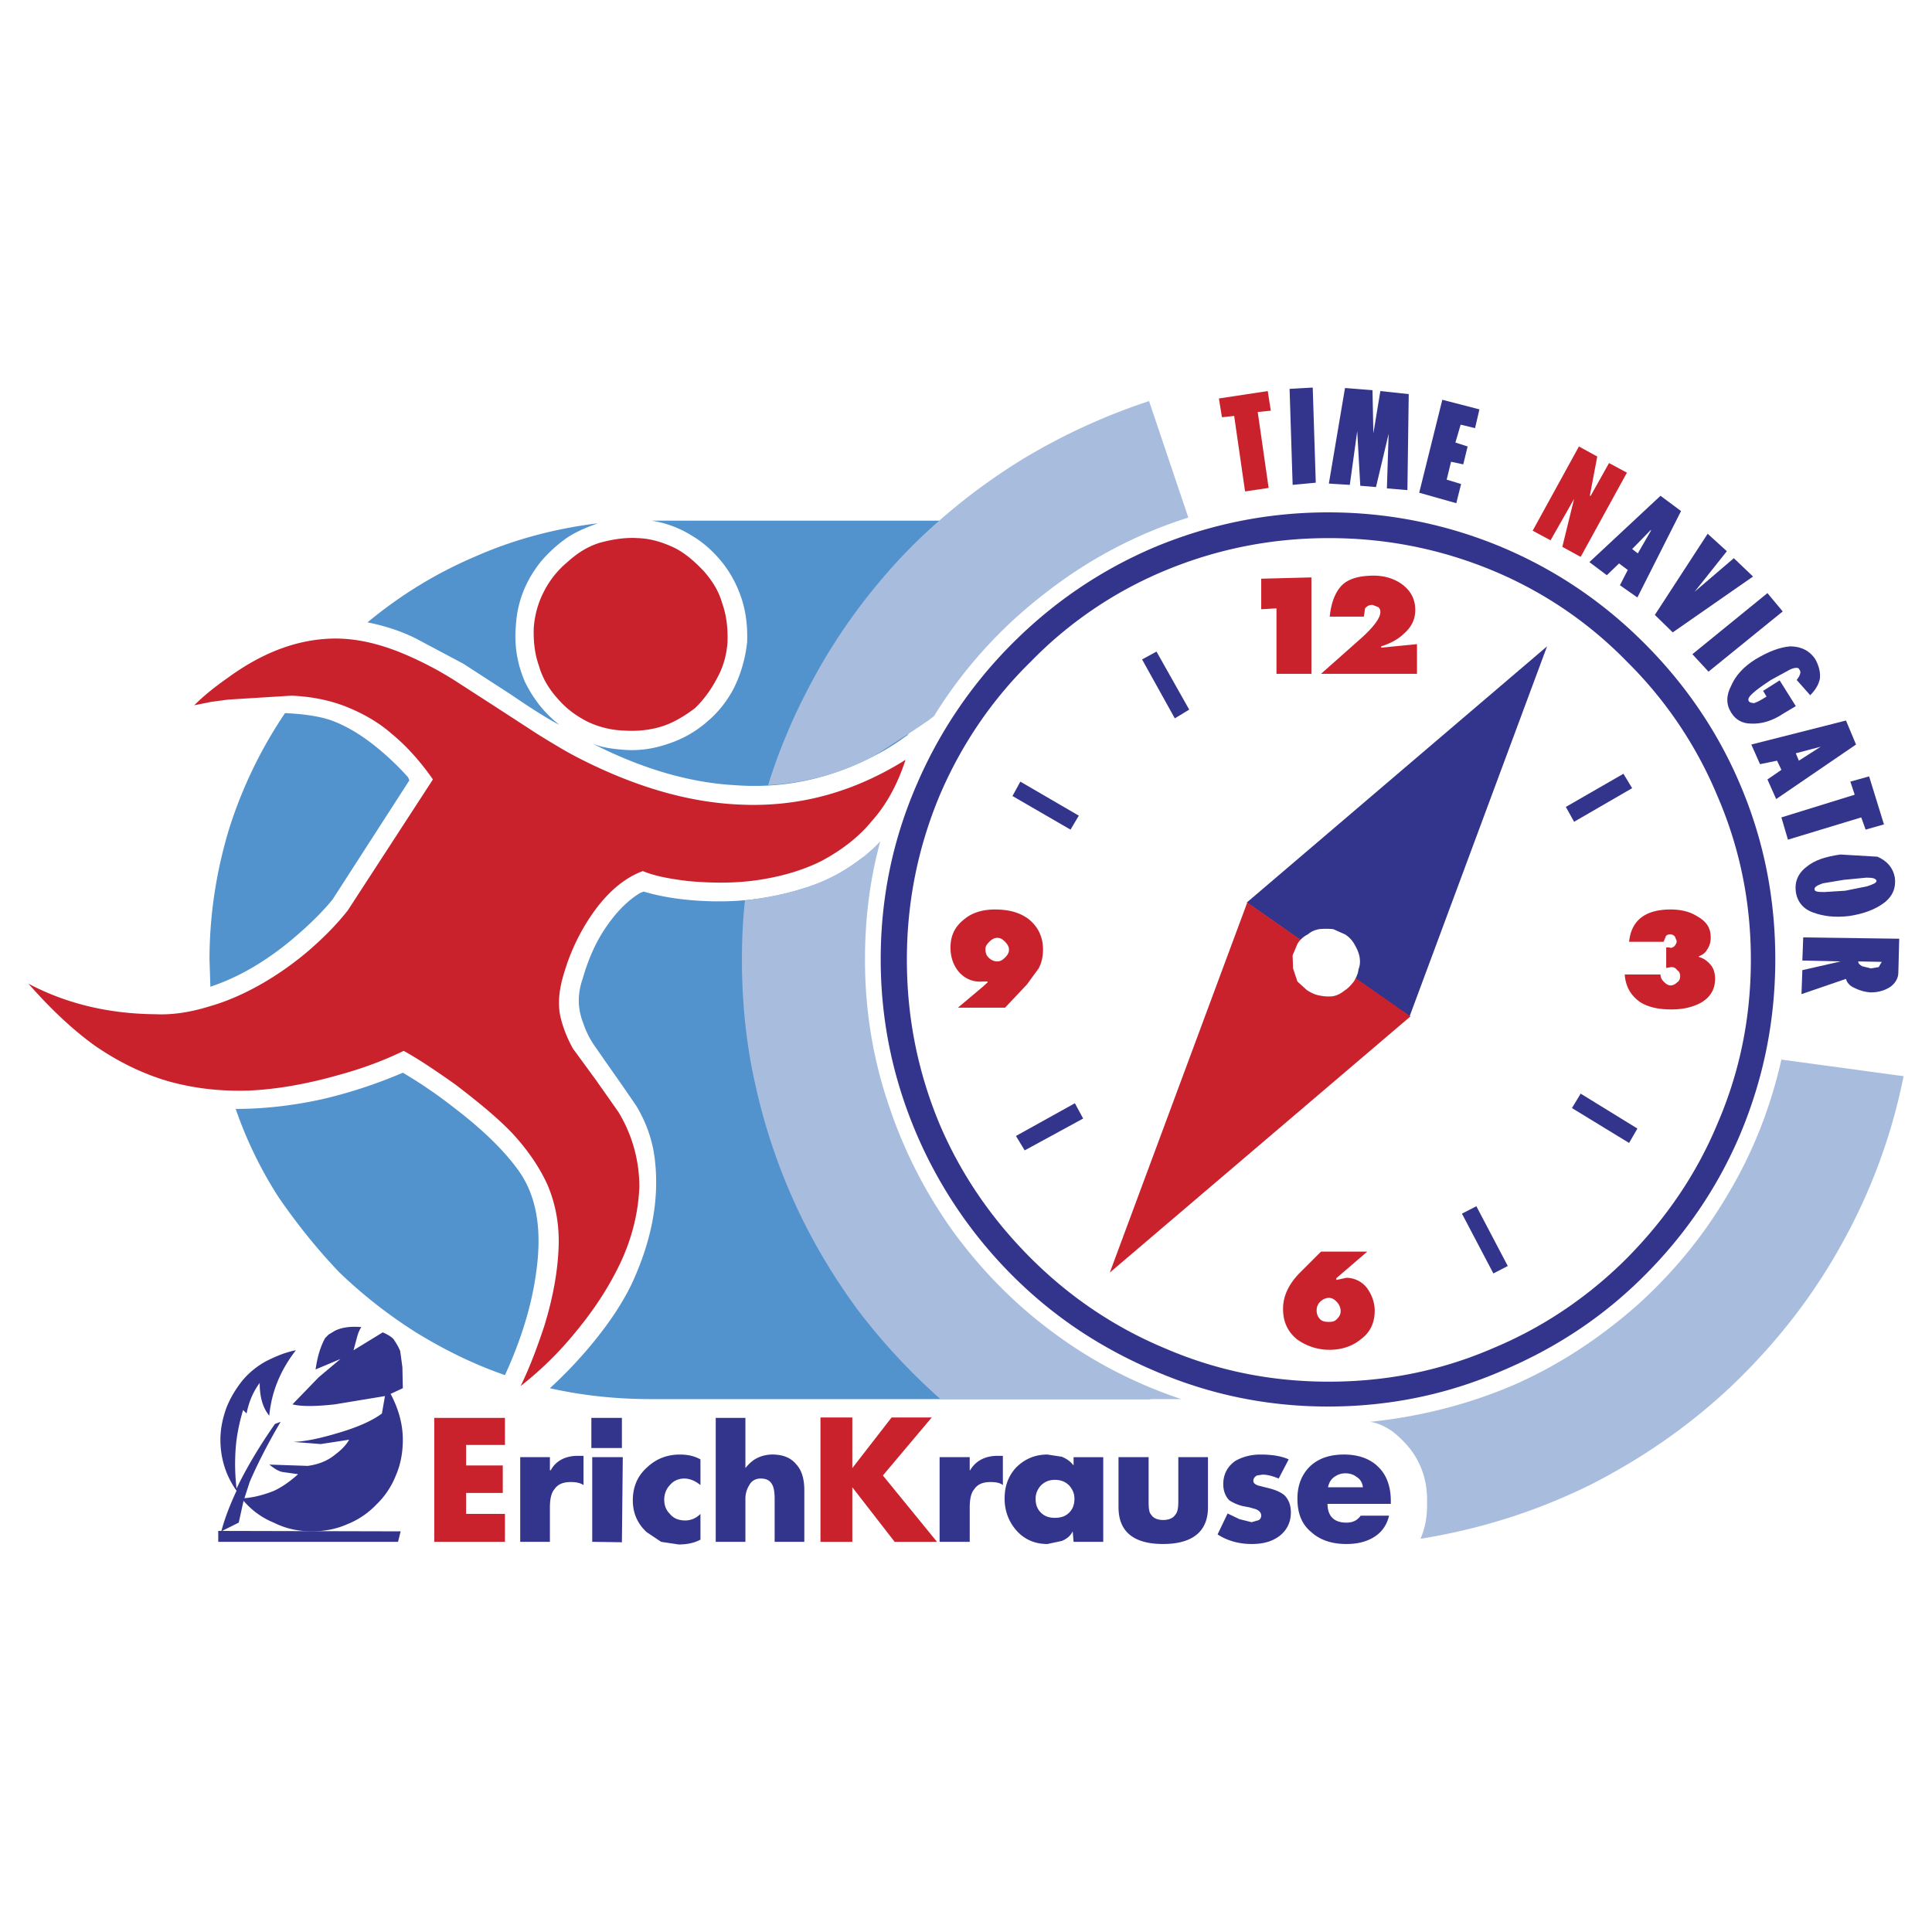<svg xmlns="http://www.w3.org/2000/svg" width="2500" height="2500" viewBox="0 0 192.756 192.756"><g fill-rule="evenodd" clip-rule="evenodd"><path fill="#fff" d="M0 0h192.756v192.756H0V0z"/><path d="M90.565 73.324c-1.306.958-2.395 1.611-3.265 2.046-4.441 2.308-9.057 3.353-14.063 2.961-4.528-.262-9.23-1.655-14.106-4.137.958.392 1.959.522 3.048.609 1.524.131 3.048-.087 4.528-.609a11.1 11.1 0 0 0 3.831-2.177 11.037 11.037 0 0 0 2.743-3.483 13.727 13.727 0 0 0 1.263-4.485c.043-1.437-.087-2.83-.522-4.223-.436-1.35-1.089-2.612-1.959-3.701-.871-1.089-1.873-2.003-3.135-2.743a10.658 10.658 0 0 0-3.918-1.437h48.851c-5.008 2.09-9.492 5.007-13.498 8.708-4.007 3.702-7.272 7.882-9.798 12.671zm12.191 59.301a48.328 48.328 0 0 0 12.061 6.965H64.965c-3.44 0-6.836-.348-10.101-1.088a43.842 43.842 0 0 0 4.571-4.877c1.394-1.74 2.612-3.525 3.57-5.484 2.003-4.311 2.83-8.49 2.308-12.627-.218-1.697-.784-3.439-1.829-5.182l-1.437-2.09-1.437-2.047-1.394-2.002a8.827 8.827 0 0 1-1.001-2.047c-.61-1.523-.61-2.961-.087-4.484.522-1.828 1.219-3.439 2.09-4.789 1.088-1.698 2.351-3.005 3.657-3.788l.348-.131c1.611.479 3.396.784 5.529.914 3.527.218 6.966-.13 10.362-1.219 2.264-.653 4.223-1.741 6.008-3.135-.696 3.266-1.088 6.618-1.088 10.014 0 4.963.74 9.752 2.177 14.325 1.393 4.484 3.483 8.707 6.183 12.627 2.614 3.831 5.749 7.184 9.362 10.145zM53.993 55.996c-1.523 1.873-2.395 4.049-2.525 6.444-.174 1.959.131 3.788.915 5.617.827 1.654 1.916 3.091 3.439 4.267-1.263-.653-2.83-1.654-4.876-3.048l-4.702-3.047-4.746-2.525c-1.655-.827-3.309-1.306-4.833-1.611 3.265-2.699 6.792-4.876 10.667-6.531 3.918-1.741 8.055-2.83 12.321-3.353-1.088.393-2.177.828-3.135 1.48a14.026 14.026 0 0 0-2.525 2.307zM40.844 77.852l-7.663 11.887c-.958 1.175-2.177 2.394-3.701 3.7-2.787 2.395-5.616 4.049-8.49 5.008l-.087-2.701c0-4.397.653-8.751 1.959-13.062a44.841 44.841 0 0 1 5.573-11.538c1.829.087 3.439.305 4.659.74 1.394.523 2.743 1.307 4.136 2.395a27.189 27.189 0 0 1 3.483 3.266l.131.305zm-8.751 31.828a47.798 47.798 0 0 0 8.098-2.656 46.427 46.427 0 0 1 5.094 3.482c2.743 2.09 4.876 4.137 6.313 6.096 1.959 2.613 2.525 6.096 1.873 10.494-.436 3.135-1.437 6.486-3.091 10.1-3.135-1.088-6.052-2.525-8.882-4.266a47.95 47.95 0 0 1-7.62-5.965c-2.22-2.309-4.267-4.877-6.095-7.533a40.99 40.99 0 0 1-4.267-8.795c2.742 0 5.572-.305 8.577-.957z" fill="#5292cd"/><path d="M173.639 78.332c2.35 5.529 3.482 11.319 3.482 17.372 0 6.008-1.133 11.799-3.482 17.416-2.221 5.268-5.443 10.014-9.58 14.15-4.135 4.137-8.838 7.227-14.193 9.49-5.529 2.395-11.32 3.57-17.371 3.57-6.01 0-11.799-1.176-17.33-3.57-5.311-2.264-10.014-5.354-14.148-9.49a44.962 44.962 0 0 1-9.579-14.15c-2.395-5.617-3.57-11.408-3.57-17.416 0-6.052 1.175-11.842 3.57-17.372a44.928 44.928 0 0 1 9.579-14.15c4.135-4.137 8.838-7.314 14.148-9.579 5.531-2.308 11.32-3.483 17.33-3.483a44.69 44.69 0 0 1 17.371 3.483c5.355 2.264 10.059 5.442 14.193 9.579 4.136 4.135 7.359 8.881 9.58 14.15z" fill="#33348c"/><path d="M171.33 79.376c2.264 5.224 3.354 10.667 3.354 16.37 0 5.748-1.09 11.189-3.354 16.414-2.09 5.008-5.137 9.449-9.012 13.367-3.832 3.832-8.316 6.879-13.324 8.969-5.225 2.264-10.666 3.354-16.414 3.354-5.746 0-11.189-1.09-16.414-3.354-5.006-2.09-9.49-5.137-13.322-8.969-3.918-3.918-6.966-8.359-9.1-13.367-2.177-5.225-3.265-10.666-3.265-16.414 0-5.703 1.088-11.146 3.265-16.37 2.134-5.007 5.182-9.536 9.1-13.367a40.234 40.234 0 0 1 13.322-9.056c5.225-2.177 10.668-3.266 16.414-3.266 5.748 0 11.189 1.089 16.414 3.266a40.222 40.222 0 0 1 13.324 9.056 40.941 40.941 0 0 1 9.012 13.367z" fill="#fff"/><path fill="#33348c" d="M124.395 90.043l29.955-25.557-13.715 36.92-16.24-11.363z"/><path fill="#c9222d" d="M140.723 101.406l-29.998 25.559 13.714-36.922 16.284 11.363z"/><path d="M135.062 94.092c.262.436.479.871.566 1.306.086.436.086.871-.088 1.307-.043.436-.217.783-.436 1.176-.26.348-.566.695-.914.914-.393.305-.74.521-1.262.609a4.4 4.4 0 0 1-1.307-.088c-.479-.086-.871-.305-1.219-.521l-.959-.871-.436-1.307-.043-1.306.479-1.132c.219-.392.609-.74 1.045-.958.35-.305.697-.435 1.133-.522a7.522 7.522 0 0 1 1.393 0l1.176.522c.349.218.656.523.872.871z" fill="#fff"/><path fill="#33348c" d="M161.969 77.199l.871 1.437-5.791 3.353-.826-1.481 5.746-3.309zM102.234 114.773l-.871-1.437 5.877-3.266.828 1.526-5.834 3.177zM113.945 65.792l1.438-.784 3.265 5.791-1.437.87-3.266-5.877zM150.432 126.311l-1.438.74-3.135-5.965 1.438-.74 3.135 5.965zM101.016 79.42l.783-1.437 5.834 3.396-.828 1.393-5.789-3.352zM163.363 112.596l-.828 1.437-5.703-3.482.871-1.438 5.66 3.483z"/><path d="M166.629 93.221c.217 0 .348.087.479.218l.174.436c0 .218-.088.349-.219.522-.174.131-.305.218-.521.131h-.305v2.046l.521-.088c.219 0 .436.088.566.305.219.131.305.35.305.566 0 .305-.086.523-.305.654-.217.217-.436.305-.652.305-.262 0-.479-.176-.697-.393-.217-.217-.305-.436-.305-.697h-3.57c.088 1.221.609 2.09 1.523 2.744.828.521 1.83.74 3.135.74 1.176 0 2.092-.219 2.918-.654.914-.521 1.438-1.305 1.438-2.395 0-.521-.131-1.045-.436-1.393-.305-.349-.654-.653-1.176-.784v-.087c.391-.13.652-.348.871-.74.217-.348.305-.697.305-1.132 0-.958-.436-1.61-1.395-2.133-.695-.436-1.566-.653-2.611-.653-2.525 0-3.918 1.088-4.137 3.222h3.439l.219-.522c.043-.13.217-.218.436-.218zM125.832 57.737v3.048l1.523-.087v6.531h3.485v-9.622l-5.008.13zM139.895 58.303c-.783-.566-1.74-.871-2.83-.871-1.436 0-2.525.305-3.178.958-.652.653-1.088 1.742-1.219 3.135h3.396c.086-.392.086-.653.131-.828.174-.218.391-.348.738-.348l.566.218c.174.13.219.305.219.522 0 .566-.697 1.524-2.09 2.743l-3.832 3.396h9.578v-2.961l-3.57.349v-.131c.959-.305 1.742-.74 2.309-1.306.74-.653 1.088-1.437 1.088-2.308 0-1.087-.435-1.914-1.306-2.568zM104.062 94.746c0-1.307-.521-2.308-1.438-3.048-.869-.653-1.959-.958-3.352-.958-1.219 0-2.264.305-3.048.958-.958.74-1.393 1.654-1.393 2.83 0 1.001.305 1.829.871 2.482.61.652 1.393 1.002 2.352.914h.479v.088l-.479.436-2.482 2.088h4.703l2.176-2.307 1.176-1.611c.305-.567.435-1.22.435-1.872zm-3.396 0c0 .348-.174.566-.391.783-.219.218-.436.392-.785.392-.348 0-.652-.174-.869-.392-.219-.217-.305-.479-.305-.871 0-.261.174-.479.391-.697.219-.218.479-.392.783-.392.35 0 .566.174.785.392.217.218.391.48.391.785zM136.412 124.875h-4.615l-2.178 2.176c-1.088 1.133-1.609 2.309-1.609 3.527 0 1.262.436 2.264 1.393 3.047a5.505 5.505 0 0 0 3.266 1.045c1.219 0 2.307-.391 3.092-1.045.957-.695 1.393-1.654 1.393-2.873 0-.828-.305-1.611-.783-2.264a2.604 2.604 0 0 0-2.047-1.002l-1.002.219v-.174l3.09-2.656zm-3.832 4.615c.35 0 .566.174.785.391.217.219.391.566.391.914 0 .393-.174.611-.391.828-.219.217-.436.262-.785.262-.348 0-.652-.045-.869-.262a1.211 1.211 0 0 1-.35-.871c0-.393.131-.652.35-.871.217-.217.521-.391.869-.391zM121.609 39.756l.305 1.872 1.219-.13 1.088 7.532 2.351-.349-1.088-7.576 1.305-.13-.305-1.959-4.875.74z" fill="#c9222d"/><path fill="#33348c" d="M128.662 38.798l.305 9.578 2.308-.217-.304-9.492-2.309.131zM140.549 39.32l-2.83-.304-.698 4.223-.087-4.31-2.743-.218-1.611 9.535 2.09.13.74-5.355.305 5.442 1.568.131 1.262-5.312-.174 5.443 2.047.174.131-9.579zM143.9 39.886l-2.306 9.274 3.701 1.045.478-1.915-1.437-.436.435-1.785 1.219.261.436-1.785-1.219-.392.523-1.785 1.436.348.436-1.872-3.702-.958z"/><path fill="#c9222d" d="M160.533 46.2l-1.83 3.265h-.086l.74-3.919-1.828-1.001-4.615 8.403 1.785.958 2.35-4.136-1.176 4.789 1.83 1.001 4.615-8.403-1.785-.957z"/><path d="M165.67 49.465l-7.096 6.617 1.74 1.307 1.219-1.176.871.653-.783 1.524 1.742 1.219 4.354-8.621-2.047-1.523zm-2.83 5.312l1.873-1.916v.087l-1.307 2.264-.566-.435zM170.373 53.253l-5.269 8.098 1.785 1.741 8.011-5.572-1.916-1.829-3.918 3.352 3.223-4.049-1.916-1.741zM176.338 59.174l-7.488 6.096 1.609 1.741 7.402-6.008-1.523-1.829zM179.168 70.451l-1.611-2.569-1.654 1.045.348.566-.348.218c-.35.218-.654.348-.871.436-.305 0-.523-.087-.566-.218-.217-.349.566-1.001 2.221-2.09l1.916-1.045c.479-.218.871-.218.914 0 .219.218.088.609-.262 1.045l1.35 1.524c.523-.522.828-1.045.959-1.611.086-.653-.088-1.307-.436-1.959-.566-.871-1.438-1.306-2.525-1.306-1.045.087-2.178.522-3.482 1.306-1.176.74-1.961 1.611-2.396 2.612-.521 1.001-.521 1.872 0 2.7.436.696 1.09 1.088 2.004 1.088.957.043 2.047-.218 3.266-1.045l1.173-.697zM184.174 71.887l-9.447 2.395.871 1.959 1.697-.348.436.914-1.393.958.871 1.959 7.967-5.443-1.002-2.394zm-5.006 3.266l2.48-.653-2.176 1.394-.304-.741zM186.482 77.46l-1.873.523.436 1.306-7.315 2.264.653 2.22 7.314-2.22.436 1.219 1.83-.522-1.481-4.79zM181.039 88.737c-.043-.218.219-.392.828-.609l2.09-.348 2.264-.218c.652 0 .914.087 1.002.305 0 .218-.305.348-.959.566l-2.176.436-2.09.131c-.654-.001-.959-.045-.959-.263zm-1.871.218c.131 1.001.74 1.742 1.74 2.09.959.349 2.09.522 3.57.349 1.438-.218 2.613-.653 3.484-1.307.869-.653 1.219-1.523 1.088-2.525-.174-.958-.74-1.655-1.742-2.09l-3.701-.217c-1.48.217-2.568.566-3.352 1.219-.87.652-1.218 1.523-1.087 2.481zM187.744 95.964l-.305.522-.783.131-.871-.217c-.219-.131-.393-.262-.393-.479l2.352.043zm1.742-2.307l-9.578-.131-.088 2.308 3.832.087-3.832.87-.086 2.395 4.439-1.523c.088.35.35.697.871.914.436.219.957.393 1.611.436.783 0 1.436-.217 1.959-.564.479-.35.783-.871.783-1.395l.089-3.397z" fill="#33348c"/><path d="M118.561 51.642c-5.268 1.655-10.145 4.267-14.498 7.707a45.834 45.834 0 0 0-10.884 12.104l-.566.435-1.48 1.001-3.833 2.482c-3.396 1.829-6.966 2.743-10.667 2.961 1.393-4.485 3.353-8.752 5.791-12.844a58.894 58.894 0 0 1 8.49-10.928 60.795 60.795 0 0 1 10.973-8.664 61.628 61.628 0 0 1 12.756-5.878l3.918 11.624zm-13.323 81.419c3.832 2.83 8.055 5.006 12.627 6.529H93.831a61.849 61.849 0 0 1-8.272-8.924c-2.395-3.266-4.485-6.75-6.183-10.449a59.351 59.351 0 0 1-3.962-11.756c-.958-4.137-1.393-8.404-1.393-12.714 0-1.959.087-3.962.305-5.921a32.477 32.477 0 0 0 5.791-1.176c3.048-.958 5.573-2.481 7.707-4.702-1.045 3.832-1.524 7.75-1.524 11.799 0 5.007.784 9.884 2.395 14.585a46.895 46.895 0 0 0 6.531 12.713c2.829 3.832 6.137 7.185 10.012 10.016zm31.479 8.794c5.008-.523 9.797-1.742 14.367-3.701 4.441-1.959 8.404-4.572 12.104-7.795 3.658-3.264 6.705-6.965 9.145-11.102 2.568-4.268 4.311-8.752 5.398-13.541l12.191 1.654a57.244 57.244 0 0 1-6.184 16.764c-2.83 5.137-6.4 9.709-10.666 13.846-4.268 4.092-9.014 7.4-14.281 10.1-5.441 2.699-11.102 4.484-17.066 5.443.436-1.002.652-2.09.652-3.266v-.652c0-1.873-.566-3.57-1.654-5.008a11.038 11.038 0 0 0-1.742-1.742c-.741-.521-1.481-.871-2.264-1z" fill="#a8bddd"/><path d="M58.564 71.975a9.086 9.086 0 0 0 3.701.914c1.307.087 2.612-.043 3.832-.435 1.088-.349 2.177-1.001 3.222-1.785.915-.871 1.655-1.916 2.221-3.004.609-1.089.958-2.308 1.045-3.614.043-1.306-.087-2.612-.522-3.831-.348-1.263-1.001-2.264-1.829-3.222-.871-.915-1.785-1.742-2.874-2.308-1.175-.566-2.395-.958-3.701-1.001-1.307-.087-2.612.131-3.875.479-1.219.392-2.221 1.045-3.179 1.916a9.22 9.22 0 0 0-2.307 2.874 9.253 9.253 0 0 0-1.045 3.701c-.043 1.306.087 2.569.522 3.788.348 1.22 1.001 2.308 1.872 3.266.828.955 1.742 1.652 2.917 2.262z" fill="#c9222d"/><path d="M39.059 73.194c-1.394-1.219-3.004-2.09-4.659-2.743-1.611-.61-3.353-.958-5.312-1.045l-6.312.392-1.655.218-1.742.349c.958-.958 2.046-1.829 3.353-2.743 3.266-2.395 6.531-3.657 9.709-3.875 2.7-.218 5.573.436 8.621 1.829a34.345 34.345 0 0 1 4.223 2.264l4.049 2.612 4.223 2.743c1.611 1.001 3.047 1.872 4.354 2.525 5.747 2.917 11.189 4.44 16.414 4.571 5.704.174 11.016-1.35 16.022-4.484-.784 2.395-1.873 4.441-3.353 6.095-1.35 1.655-3.091 2.96-5.051 4.005-1.829.915-3.918 1.524-6.183 1.873-2.264.348-4.571.348-7.053.13-1.785-.218-3.309-.479-4.571-1.001-1.786.653-3.483 2.046-5.007 4.223a20.43 20.43 0 0 0-2.83 5.878c-.479 1.523-.653 2.873-.436 4.18.218 1.088.653 2.264 1.307 3.439l2.264 3.092 2.264 3.221a14.328 14.328 0 0 1 2.09 7.445c-.087 2.395-.653 4.963-1.873 7.576-1.088 2.307-2.569 4.615-4.441 6.879a34.368 34.368 0 0 1-5.529 5.443c.958-1.961 1.698-4.006 2.351-5.965.914-2.961 1.349-5.574 1.437-7.881.087-2.264-.305-4.311-1.089-6.184-.784-1.74-1.959-3.482-3.483-5.137-1.437-1.523-3.396-3.135-5.79-4.963-1.742-1.221-3.44-2.395-5.095-3.311-1.872.916-4.049 1.742-6.443 2.395-3.222.916-6.183 1.438-9.013 1.568-2.83.088-5.442-.217-7.968-.914-2.568-.74-4.963-1.916-7.271-3.484-2.264-1.609-4.484-3.699-6.749-6.27 3.701 1.961 7.924 3.006 12.626 3.049 1.829.088 3.614-.219 5.442-.783 1.829-.523 3.57-1.307 5.312-2.309a31.038 31.038 0 0 0 4.702-3.352c1.393-1.22 2.699-2.525 3.788-3.918l8.49-13.062c-1.303-1.871-2.696-3.395-4.133-4.57z" fill="#c9222d"/><path fill="#33348c" d="M59.087 145.381h3.048l-.088 8.49-2.96-.043v-8.447zM59 141.463h3.047v3.004H59v-3.004z"/><path fill="#c9222d" d="M46.504 148.951h3.658v-2.742h-3.658v-2.047h3.875v-2.699h-7.053v12.365h7.053v-2.787h-3.875v-2.09z"/><path d="M54.864 145.381h-2.961v8.447h2.961v-3.439c0-.783.13-1.438.436-1.785.348-.523.871-.74 1.654-.74.522 0 .958.086 1.263.305v-2.918h-.61c-1.219 0-2.177.523-2.656 1.438h-.087v-1.308zM68.274 147.514c.522 0 1.088.219 1.61.654V145.6c-.653-.35-1.306-.48-2.046-.48-1.307 0-2.395.436-3.309 1.307-.958.871-1.393 1.959-1.393 3.266 0 1.219.436 2.307 1.393 3.178l1.437.959 1.741.262c.784 0 1.524-.131 2.177-.48v-2.568c-.435.436-.958.652-1.523.652-.653 0-1.176-.217-1.524-.652-.348-.348-.566-.783-.566-1.436 0-.566.218-1.09.566-1.438.348-.438.871-.656 1.437-.656zM71.409 141.463v12.365h2.96v-4.311c0-.566.174-1.002.392-1.35.218-.436.653-.654 1.132-.654.609 0 .958.219 1.175.654.131.262.218.697.218 1.35v4.311h2.96v-5.182c0-1.088-.261-1.959-.783-2.525-.522-.652-1.307-1.002-2.395-1.002-.566 0-1.088.131-1.523.35-.436.217-.784.521-1.176 1.002v-5.008h-2.96zM104.498 145.119c-1.219 0-2.264.436-3.135 1.307-.783.871-1.133 1.873-1.133 3.092 0 1.262.436 2.352 1.221 3.223.783.869 1.828 1.305 3.047 1.305l1.438-.305c.521-.217.869-.521 1.088-.957l.088 1.045h2.959v-8.447h-2.959v.828c-.307-.393-.654-.654-1.176-.871l-1.438-.22zm2.178 3.092c.348.393.521.828.521 1.307 0 .609-.174 1.045-.521 1.393-.35.35-.785.523-1.438.523-.609 0-1.045-.174-1.393-.523-.35-.348-.523-.783-.523-1.393 0-.479.174-.914.523-1.307.348-.348.783-.566 1.393-.566.653 0 1.088.218 1.438.566zM129.445 149.518c0 1.48.436 2.568 1.395 3.352.871.785 2.045 1.176 3.482 1.176 1.088 0 1.959-.217 2.699-.652.871-.523 1.35-1.264 1.568-2.178h-2.83c-.35.479-.785.697-1.438.697-1.219 0-1.873-.652-1.873-1.873h6.314v-.305c0-1.436-.436-2.611-1.264-3.395-.783-.785-1.959-1.221-3.395-1.221-1.395 0-2.482.35-3.354 1.133-.868.828-1.304 1.916-1.304 3.266zm6.532-1.133h-3.482c.086-.436.305-.826.652-1.045.305-.217.652-.348 1.088-.348s.828.131 1.09.348c.39.219.609.609.652 1.045zM96.749 145.381h-3.005v8.447h3.005v-3.439c0-.783.13-1.438.435-1.785.348-.523.871-.74 1.654-.74.523 0 .957.086 1.219.305v-2.918h-.567c-1.219 0-2.176.523-2.699 1.438h-.043v-1.308h.001zM111.596 150.389c0 2.395 1.48 3.656 4.439 3.656 2.961 0 4.484-1.262 4.484-3.656v-5.008h-2.959v4.441c0 .652-.088 1.088-.305 1.307-.219.348-.654.521-1.221.521-.521 0-.957-.174-1.176-.521-.217-.219-.26-.654-.26-1.307v-4.441h-3.004v5.008h.002zM125.963 147.123c.521 0 1.088.174 1.611.391l1-1.914c-.783-.35-1.74-.48-2.83-.48-.914 0-1.783.219-2.523.654-.785.566-1.176 1.35-1.176 2.307 0 .654.217 1.219.609 1.611a4.47 4.47 0 0 0 1.307.566l.695.131.609.174c.35.131.566.348.566.652 0 .219-.131.436-.348.479l-.609.176-1.219-.305-1.176-.566-1.002 2.09c1.002.652 2.178.957 3.396.957 1.088 0 1.959-.217 2.699-.74.783-.564 1.219-1.393 1.219-2.395 0-.74-.219-1.305-.652-1.74-.436-.35-1.002-.566-1.742-.74l-.871-.219c-.348-.131-.479-.262-.479-.479 0-.219.131-.393.348-.523l.568-.087z" fill="#33348c"/><path fill="#c9222d" d="M88.955 141.42l-3.919 5.051v-5.051h-3.178v12.408h3.178v-5.443l4.223 5.443h4.224l-5.399-6.619 4.876-5.789h-4.005z"/><path d="M32.441 133.494l.349-.348.653-.391c.74-.35 1.611-.436 2.612-.35-.218.305-.348.654-.479 1.176l-.305 1.133 2.917-1.785c.479.217.871.436 1.088.695.261.393.479.74.653 1.176l.218 1.611.043 2.09-1.219.566c.783 1.48 1.219 3.004 1.219 4.57 0 1.264-.218 2.482-.696 3.57a8.213 8.213 0 0 1-1.959 2.918 8.218 8.218 0 0 1-2.917 1.959c-1.088.479-2.264.697-3.483.697-1.394 0-2.613-.262-3.832-.871a7.852 7.852 0 0 1-3.004-2.178l-.479 2.178-1.742.871c.349-1.307.871-2.656 1.524-4.049-1.089-1.525-1.611-3.266-1.611-5.096 0-1.088.218-2.09.566-3.09.392-1.045.958-1.959 1.611-2.787a8.133 8.133 0 0 1 2.395-1.959c.958-.479 1.872-.871 2.96-1.088-1.524 1.959-2.438 4.135-2.656 6.529-.653-.783-.958-1.871-.958-3.264-.653.869-1.089 1.914-1.307 3.047l-.348-.348c-.392 1.305-.653 2.611-.74 3.83a21.182 21.182 0 0 0 .087 4.006c1.001-2.09 2.308-4.266 3.831-6.443l.568-.214c-1.437 2.438-2.438 4.484-3.091 6.008l-.522 1.611c1.089-.088 2.09-.393 2.961-.74.74-.35 1.524-.871 2.395-1.654l-1.567-.219c-.436-.086-.871-.391-1.306-.74l3.832.131c1.001-.131 1.959-.479 2.743-1.133.522-.391 1.045-.869 1.393-1.48l-2.83.436-2.743-.217c1.219-.043 2.656-.348 4.398-.871 1.959-.566 3.439-1.219 4.44-1.959l.305-1.742-5.007.828c-1.959.217-3.353.217-4.223 0l2.612-2.699 2.177-1.828-2.482 1.043c.173-1.175.433-2.177.956-3.136z" fill="#33348c"/><path fill="#33348c" d="M21.774 152.74l18.199.043-.261 1.045H21.774v-1.088z"/></g></svg>